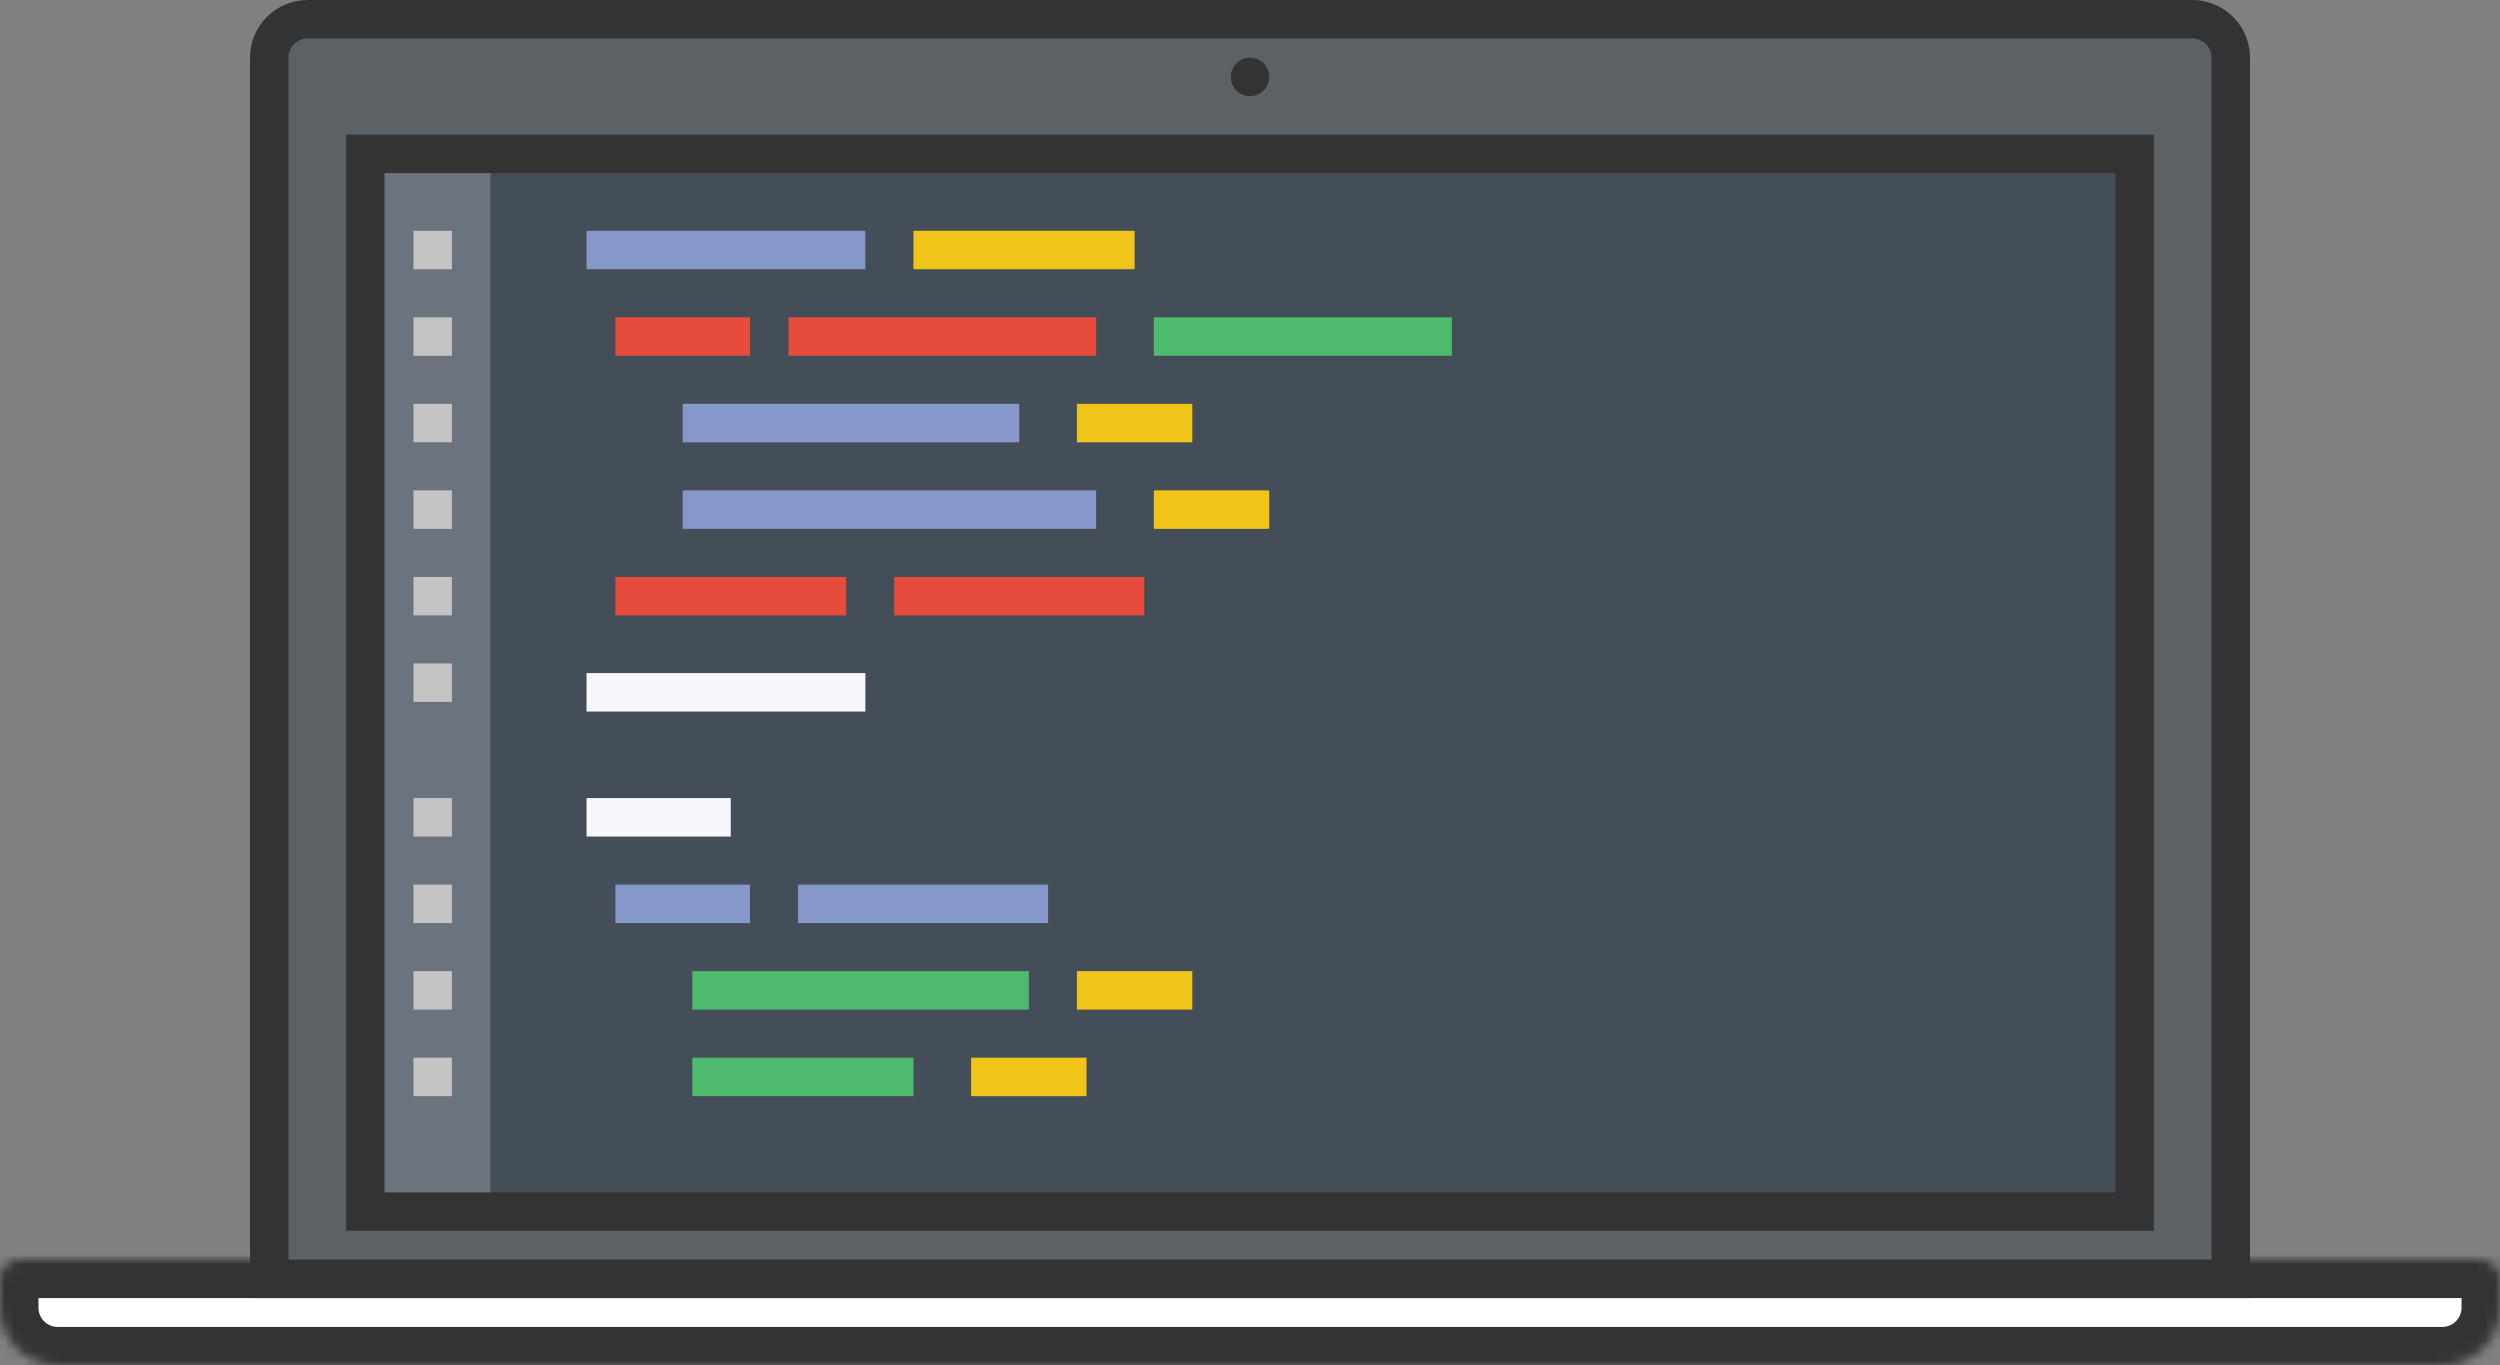 <svg width="260" height="142" viewBox="0 0 260 142" fill="none" xmlns="http://www.w3.org/2000/svg">
<rect x="0" y="0" width="260" height="142" fill="#808080" stroke="none"/>
<mask id="path-1-inside-1" fill="white">
<path d="M0 133C0 131.895 0.895 131 2 131H258C259.105 131 260 131.895 260 133V136C260 139.314 257.314 142 254 142H6C2.686 142 0 139.314 0 136V133Z"/>
</mask>
<path d="M0 133C0 131.895 0.895 131 2 131H258C259.105 131 260 131.895 260 133V136C260 139.314 257.314 142 254 142H6C2.686 142 0 139.314 0 136V133Z" fill="white" stroke="#333333" stroke-width="8" mask="url(#path-1-inside-1)"/>
<path d="M28 6C28 3.791 29.791 2 32 2H228C230.209 2 232 3.791 232 6V133H28V6Z" fill="#5C6165" stroke="#333333" stroke-width="4"/>
<rect x="38" y="16" width="184" height="110" fill="#444E58" stroke="#333333" stroke-width="4"/>
<circle cx="130" cy="8" r="2" fill="#333333"/>
<rect x="40" y="18" width="11" height="106" fill="#6A737E"/>
<rect x="43" y="24" width="4" height="4" fill="#C4C4C4"/>
<rect x="43" y="33" width="4" height="4" fill="#C4C4C4"/>
<rect x="43" y="42" width="4" height="4" fill="#C4C4C4"/>
<rect x="43" y="51" width="4" height="4" fill="#C4C4C4"/>
<rect x="43" y="60" width="4" height="4" fill="#C4C4C4"/>
<rect x="43" y="69" width="4" height="4" fill="#C4C4C4"/>
<rect x="43" y="83" width="4" height="4" fill="#C4C4C4"/>
<rect x="43" y="92" width="4" height="4" fill="#C4C4C4"/>
<rect x="43" y="101" width="4" height="4" fill="#C4C4C4"/>
<rect x="43" y="110" width="4" height="4" fill="#C4C4C4"/>
<rect x="61" y="24" width="29" height="4" fill="#8697CA"/>
<rect x="71" y="42" width="35" height="4" fill="#8697CA"/>
<rect x="71" y="51" width="43" height="4" fill="#8697CA"/>
<rect x="95" y="24" width="23" height="4" fill="#F0C419"/>
<rect x="112" y="42" width="12" height="4" fill="#F0C419"/>
<rect x="120" y="51" width="12" height="4" fill="#F0C419"/>
<rect x="112" y="101" width="12" height="4" fill="#F0C419"/>
<rect x="64" y="33" width="14" height="4" fill="#E64B3B"/>
<rect x="120" y="33" width="31" height="4" fill="#4EBA6E"/>
<rect x="72" y="101" width="35" height="4" fill="#4EBA6E"/>
<rect x="101" y="110" width="12" height="4" fill="#F0C419"/>
<rect x="72" y="110" width="23" height="4" fill="#4EBA6E"/>
<rect x="82" y="33" width="32" height="4" fill="#E64B3B"/>
<rect x="64" y="60" width="24" height="4" fill="#E64B3B"/>
<rect x="93" y="60" width="26" height="4" fill="#E64B3B"/>
<rect x="61" y="70" width="29" height="4" fill="#F7F6FC"/>
<rect x="61" y="83" width="15" height="4" fill="#F7F6FC"/>
<rect x="64" y="92" width="14" height="4" fill="#8697CA"/>
<rect x="83" y="92" width="26" height="4" fill="#8697CA"/>
</svg>
